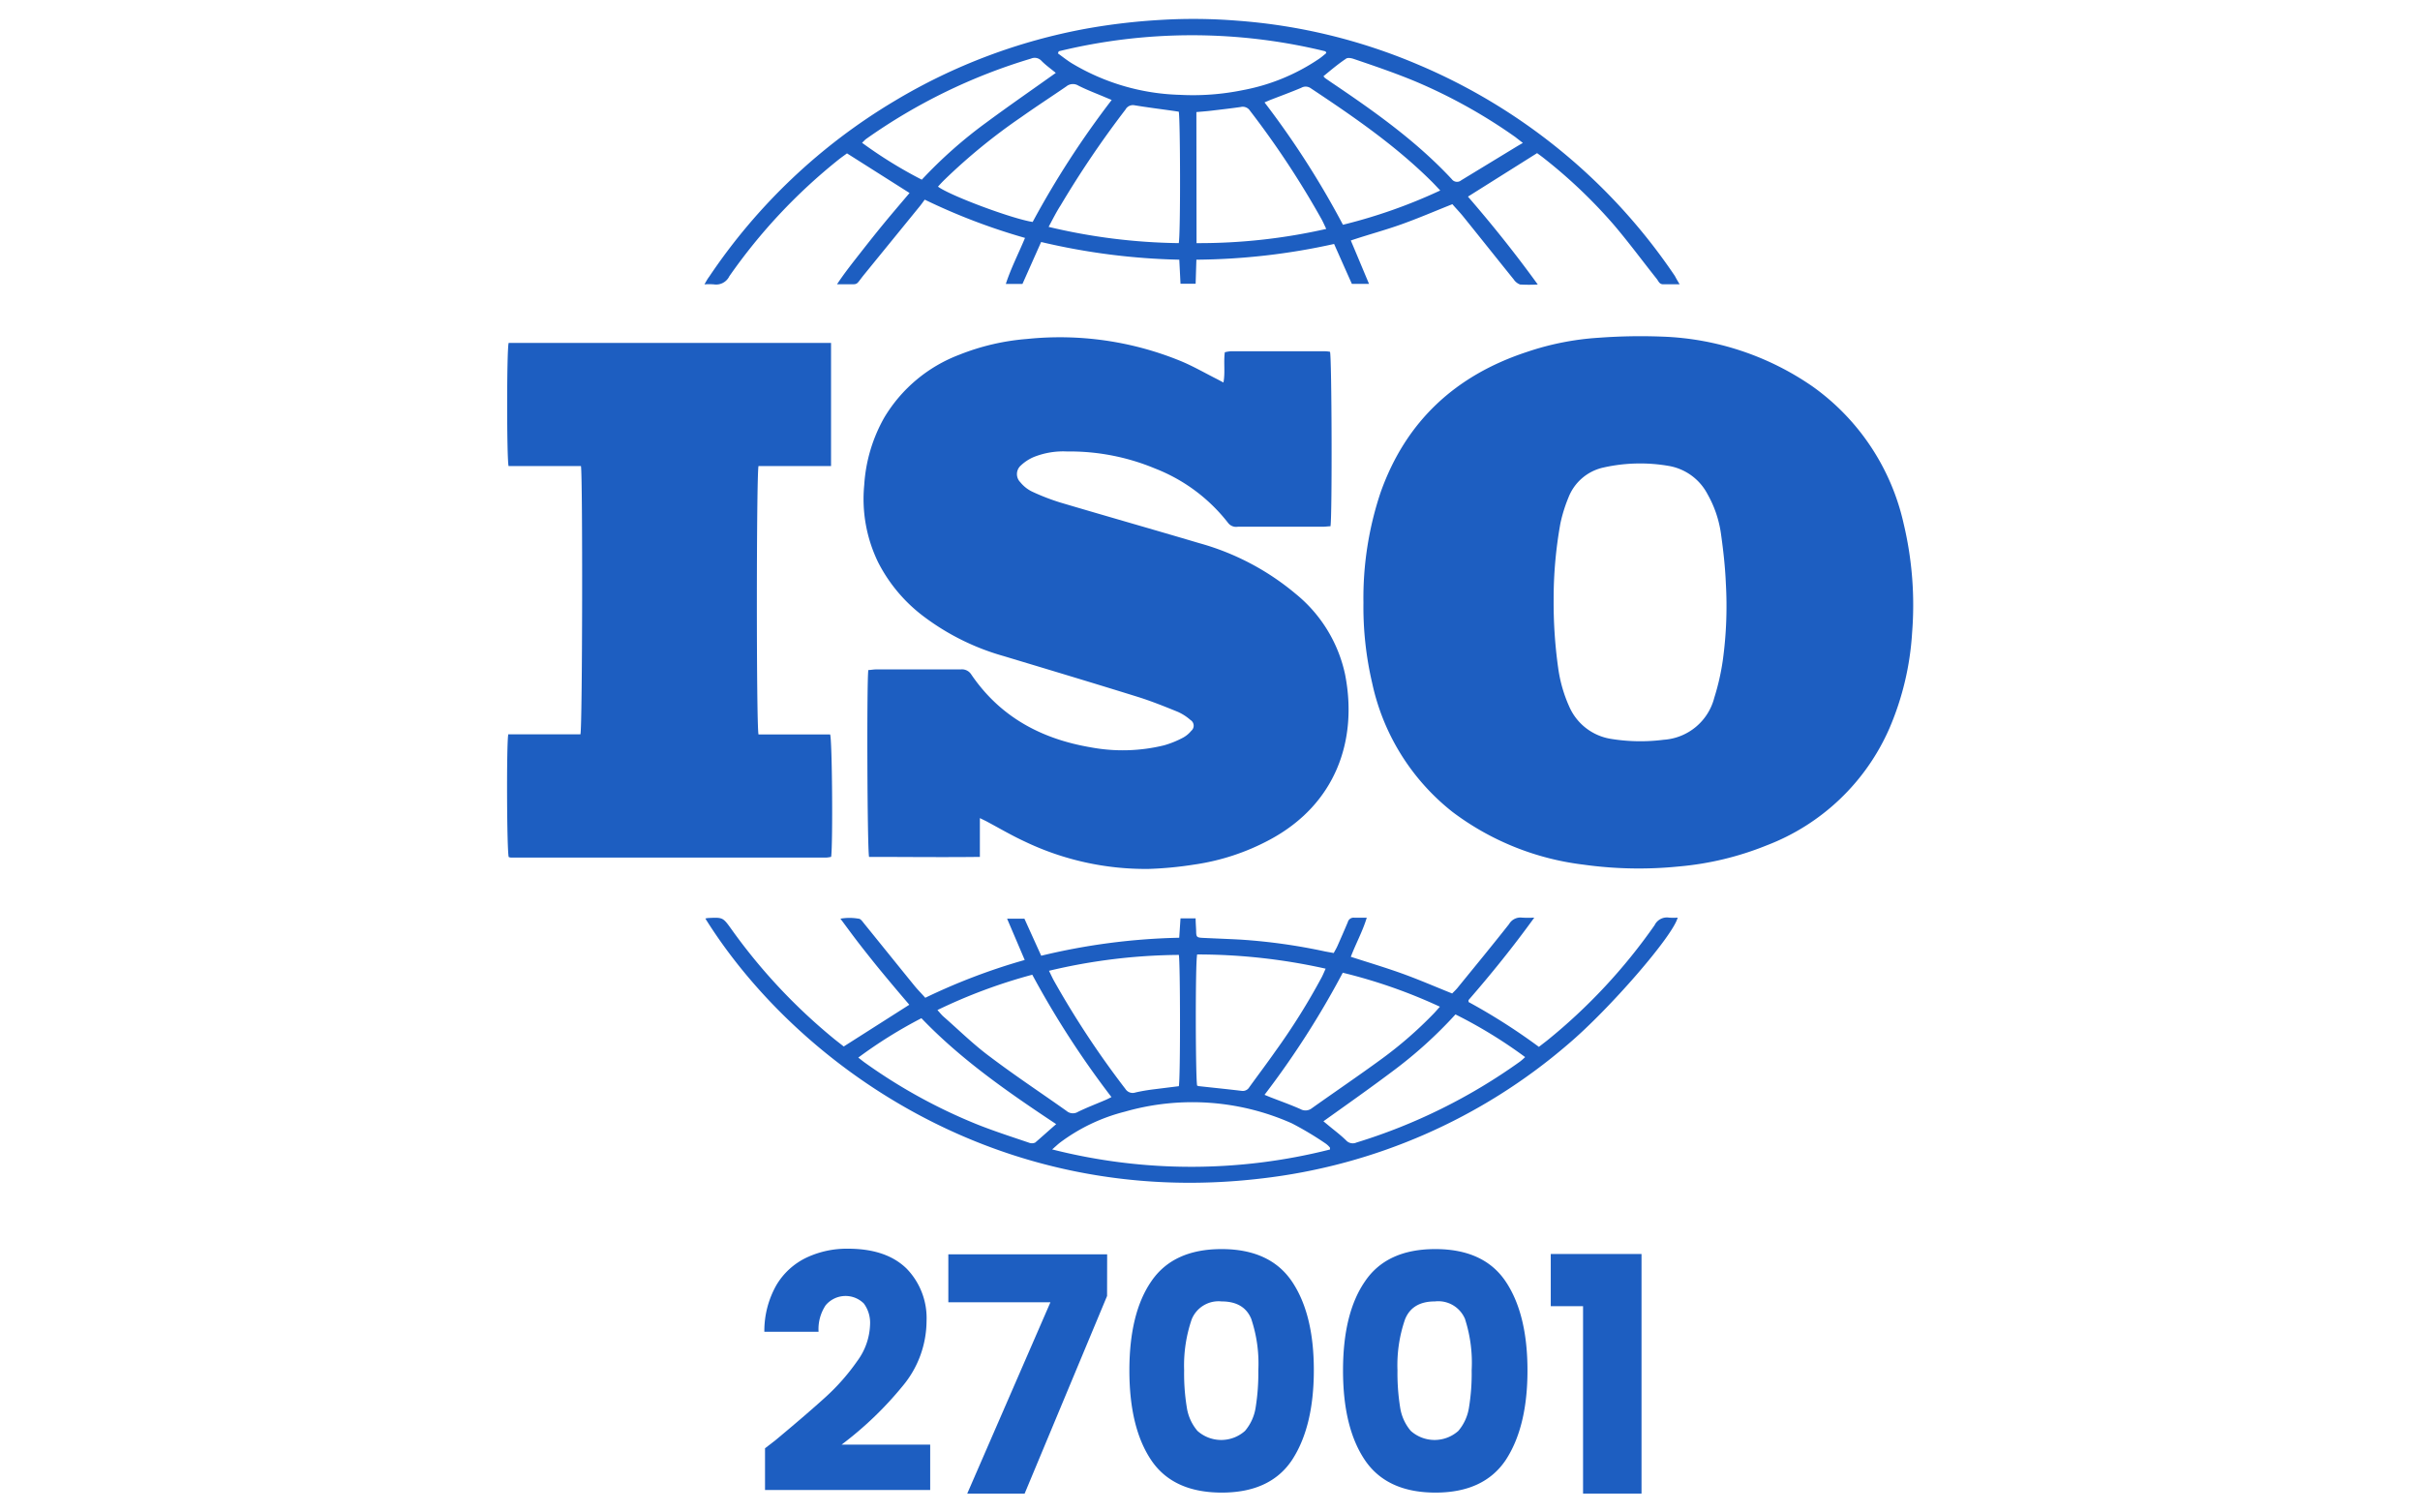 <svg xmlns="http://www.w3.org/2000/svg" id="Layer_1" data-name="Layer 1" viewBox="0 0 320 200"><defs><style>.cls-1{fill:#1d5ec1;}</style></defs><path class="cls-1" d="M180.29,79.7a43.89,43.89,0,0,1,2.26-14.56c3.33-9.42,9.91-15.49,19.32-18.59a36.69,36.69,0,0,1,9.55-1.89,74.39,74.39,0,0,1,8.31-.15,37.18,37.18,0,0,1,20,6.63,30.4,30.4,0,0,1,12,18.14,46.4,46.4,0,0,1,1.11,14.39,37.76,37.76,0,0,1-3,12.64,29,29,0,0,1-16.24,15.48,40.23,40.23,0,0,1-11.54,2.78,53,53,0,0,1-12.71-.24,35.89,35.89,0,0,1-17.25-6.94A29.6,29.6,0,0,1,181.44,90.3,44.12,44.12,0,0,1,180.29,79.7Zm25.15-.47a62.2,62.2,0,0,0,.6,9.1,18.66,18.66,0,0,0,1.47,5.12A7.26,7.26,0,0,0,213,97.7a24.22,24.22,0,0,0,7,.12,7.41,7.41,0,0,0,6.68-5.55,31.23,31.23,0,0,0,1.12-4.89,52.56,52.56,0,0,0,.41-10.26c-.09-2.15-.33-4.3-.63-6.44a14.75,14.75,0,0,0-1.79-5.33,7.14,7.14,0,0,0-5.13-3.74,22.12,22.12,0,0,0-8.58.2,6.44,6.44,0,0,0-4.69,4,19.61,19.61,0,0,0-1.06,3.42A56.08,56.08,0,0,0,205.44,79.23Z"></path><path class="cls-1" d="M129.57,108.18v5.13c-5,.06-9.83,0-14.65,0-.24-.82-.32-23.17-.1-24.71.31,0,.65-.08,1-.08,3.74,0,7.47,0,11.21,0a1.45,1.45,0,0,1,1.39.65c3.79,5.59,9.22,8.52,15.75,9.64a23,23,0,0,0,9.78-.26,12.91,12.91,0,0,0,2.47-1,3.67,3.67,0,0,0,1.1-.91.88.88,0,0,0-.1-1.43,6.53,6.53,0,0,0-1.72-1.1c-1.77-.72-3.56-1.44-5.38-2-5.85-1.82-11.72-3.58-17.59-5.35a31.92,31.92,0,0,1-10.37-5.08,20.79,20.79,0,0,1-6.22-7.28,19.12,19.12,0,0,1-1.86-10.29,20.68,20.68,0,0,1,2.64-8.88,19.68,19.68,0,0,1,9.9-8.31,30.64,30.64,0,0,1,9-2.1,42.17,42.17,0,0,1,20.33,2.93c1.64.68,3.19,1.58,4.78,2.38l.85.45c.25-1.37,0-2.67.18-4a4.83,4.83,0,0,1,.76-.13h12.55a4.09,4.09,0,0,1,.6.07c.23.73.3,21.73.06,23.07-.31,0-.64.06-1,.06H163.69a1.34,1.34,0,0,1-1.27-.47,22.62,22.62,0,0,0-9.69-7.23,29.3,29.3,0,0,0-11.62-2.25,10.48,10.48,0,0,0-4.43.74A5.83,5.83,0,0,0,135,61.54a1.52,1.52,0,0,0-.08,2.23,4.61,4.61,0,0,0,1.5,1.21,29,29,0,0,0,3.82,1.48c6.1,1.81,12.23,3.55,18.33,5.36a33.86,33.86,0,0,1,12.74,6.69,18.77,18.77,0,0,1,6.57,10.76c1.66,8.64-1.25,17.1-10,21.78a30.14,30.14,0,0,1-10,3.28,48.63,48.63,0,0,1-6,.57,37,37,0,0,1-16.41-3.64c-1.73-.8-3.39-1.78-5.08-2.68Z"></path><path class="cls-1" d="M67.26,45.35h42.63V61.63H100.3c-.28.93-.3,34.37,0,35.49,3.14,0,6.32,0,9.47,0,.27.76.37,14.23.14,16.14l-.06.07s-.06,0-.09,0a3,3,0,0,1-.5.07H67.55a1.28,1.28,0,0,1-.28-.07c-.25-.74-.31-14.89-.06-16.23h9.54c.27-.93.31-34.2.07-35.47H67.25C67,60.63,67,46.18,67.26,45.35Z"></path><path class="cls-1" d="M222.1,37.59c-.85,0-1.52,0-2.19,0-.48,0-.6-.4-.82-.69-1.92-2.41-3.75-4.9-5.75-7.24A66.84,66.84,0,0,0,204.25,21c-.32-.26-.65-.5-1-.75L194.11,26c3.2,3.7,6.25,7.5,9.23,11.62a19.59,19.59,0,0,1-2.34,0,1.73,1.73,0,0,1-.83-.66c-2.22-2.75-4.41-5.51-6.63-8.26-.47-.59-1-1.13-1.49-1.7-2.24.89-4.4,1.82-6.62,2.62S181,31,178.62,31.8c.8,1.89,1.58,3.77,2.41,5.74h-2.27c-.77-1.72-1.54-3.46-2.35-5.28a86.82,86.82,0,0,1-18.21,2.08l-.1,3.18h-2l-.16-3.18A87.1,87.1,0,0,1,137.67,32l-2.47,5.55H133c.68-2.09,1.67-4,2.54-6.09a81.72,81.72,0,0,1-13.26-5.06c-.22.29-.43.6-.67.89-2.44,3-4.89,6-7.33,9-1.27,1.56-.61,1.27-2.69,1.3-.24,0-.47,0-.91,0,1-1.51,2.07-2.85,3.11-4.18s2.08-2.64,3.15-3.94,2.2-2.61,3.33-3.95L112,20.28c-.32.24-.73.52-1.13.84A73.6,73.6,0,0,0,96.44,36.53a1.94,1.94,0,0,1-2.07,1.07,9.77,9.77,0,0,0-1.22,0c.25-.43.42-.75.62-1A76.93,76.93,0,0,1,118.21,13.4a75.73,75.73,0,0,1,25.53-9.63,82.19,82.19,0,0,1,9.79-1.14,72,72,0,0,1,10,.1,75,75,0,0,1,23.86,5.76,77.09,77.09,0,0,1,34.08,28C221.64,36.81,221.82,37.13,222.1,37.59ZM138.66,30a78,78,0,0,0,17.21,2.15c.25-1.27.2-16.54,0-17.38l-.58-.09c-1.76-.25-3.52-.47-5.28-.76a1.11,1.11,0,0,0-1.18.56,130.4,130.4,0,0,0-8.58,12.67C139.7,28,139.24,28.92,138.66,30Zm19.56,2.15a75.87,75.87,0,0,0,17.15-1.88c-.24-.51-.4-.87-.59-1.23a117.54,117.54,0,0,0-9.5-14.41,1.14,1.14,0,0,0-1.23-.48c-1.33.19-2.65.34-4,.5-.6.07-1.21.11-1.85.17ZM140,6.78l-.11.28c.59.43,1.17.89,1.79,1.28A29.3,29.3,0,0,0,156,12.54a32.87,32.87,0,0,0,8.28-.61,26.61,26.61,0,0,0,10.18-4.18c.32-.22.61-.48.92-.73l-.1-.23A74.32,74.32,0,0,0,140,6.78Zm50.45,18.41c-.5-.52-.84-.9-1.2-1.25-4.8-4.76-10.34-8.56-15.94-12.28a1.16,1.16,0,0,0-1.24-.05c-1.35.57-2.74,1.08-4.11,1.61l-.75.32a114.86,114.86,0,0,1,10.37,16.18A69.64,69.64,0,0,0,190.44,25.19ZM147,13.22l-.93-.39c-1.16-.49-2.35-.94-3.48-1.51a1.37,1.37,0,0,0-1.59.11c-2,1.37-4,2.67-5.95,4.05a77.13,77.13,0,0,0-10.26,8.39c-.26.26-.51.53-.76.81,1.62,1.2,9.8,4.25,12.52,4.67A119.94,119.94,0,0,1,147,13.22Zm28-3.14a2.37,2.37,0,0,0,.21.24l.84.58c5.67,3.82,11.24,7.76,15.92,12.79a.86.86,0,0,0,1.25.15l7.46-4.54.69-.4-1-.78A70.17,70.17,0,0,0,187,10.7c-2.62-1.08-5.32-2-8-2.91-.33-.11-.83-.21-1.05,0C176.94,8.46,176,9.26,175,10.08ZM121.89,23.76a60.29,60.29,0,0,1,8.48-7.52c3-2.22,6.11-4.37,9.24-6.6-.66-.55-1.31-1-1.9-1.6a1.21,1.21,0,0,0-1.38-.29,74.76,74.76,0,0,0-21.78,10.61c-.18.13-.33.31-.56.52A58.9,58.9,0,0,0,121.89,23.76Z"></path><path class="cls-1" d="M93.27,121.46a2.16,2.16,0,0,1,.39-.07c1.93-.09,1.93-.09,3.07,1.5a75.07,75.07,0,0,0,13.68,14.58l1.16.91,8.67-5.52c-.76-.89-1.53-1.79-2.29-2.7s-1.58-1.89-2.35-2.85-1.5-1.88-2.23-2.83-1.43-1.92-2.24-3a7,7,0,0,1,2.4,0c.27,0,.53.39.73.64,2.23,2.75,4.44,5.5,6.67,8.24.43.53.91,1,1.42,1.58a80.89,80.89,0,0,1,13.15-5l-2.33-5.46h2.29l2.22,4.9A84.88,84.88,0,0,1,155.93,124l.17-2.56h2c0,.55.05,1.11.07,1.68,0,.8.1.86.91.9,1.67.08,3.35.14,5,.23a76.41,76.41,0,0,1,11.17,1.57l1.11.2c.16-.3.33-.58.47-.88.47-1.06.94-2.13,1.39-3.2a.79.79,0,0,1,.85-.59c.51,0,1,0,1.66,0-.56,1.83-1.44,3.41-2.11,5.17,2.29.74,4.54,1.41,6.74,2.2s4.39,1.74,6.66,2.65c.23-.24.51-.49.74-.78,2.27-2.79,4.56-5.57,6.79-8.4a1.73,1.73,0,0,1,1.7-.85,14.24,14.24,0,0,0,1.63,0c-2.84,3.93-5.72,7.48-8.69,10.9a.92.92,0,0,0,0,.17s0,.08,0,.09a80.21,80.21,0,0,1,9.3,5.93l1.11-.86a74.31,74.31,0,0,0,14.19-15.23,1.81,1.81,0,0,1,1.91-1,7.2,7.2,0,0,0,1.14,0c-.6,2.4-9,12.08-14.47,16.72a75.3,75.3,0,0,1-40.63,17.78C131.5,160,105,140.26,93.27,121.46Zm45.44,6.91c.24.48.4.84.59,1.2A119.7,119.7,0,0,0,148.82,144a1.14,1.14,0,0,0,1.33.46c.69-.16,1.4-.28,2.12-.38l3.61-.45c.22-1.11.19-16.48,0-17.36A76,76,0,0,0,138.71,128.37Zm19.59-2.16c-.26,1.28-.21,16.58,0,17.34a1.07,1.07,0,0,0,.19.07c1.9.21,3.81.4,5.71.63a1,1,0,0,0,1-.49c1.14-1.58,2.32-3.14,3.44-4.74a86.92,86.92,0,0,0,6.15-9.83c.16-.32.3-.65.5-1.1A77.73,77.73,0,0,0,158.3,126.21ZM175.87,152c0-.17,0-.26-.05-.3a2.93,2.93,0,0,0-.52-.48,42.75,42.75,0,0,0-4.48-2.68A32.37,32.37,0,0,0,148.74,147a24.17,24.17,0,0,0-8.56,4.08c-.31.24-.59.51-1.05.91A74.67,74.67,0,0,0,175.87,152Zm1.7-23.4a115.48,115.48,0,0,1-10.36,16.17l.75.31c1.34.52,2.69,1,4,1.58a1.35,1.35,0,0,0,1.5-.11c3.07-2.18,6.19-4.3,9.23-6.52a53.18,53.18,0,0,0,6.89-6c.25-.26.49-.54.82-.91A69.46,69.46,0,0,0,177.57,128.63Zm-53.63,4.94c.35.38.55.65.8.87,2.07,1.81,4,3.73,6.23,5.37,3.28,2.48,6.72,4.75,10.07,7.13a1.28,1.28,0,0,0,1.49.12c1.2-.59,2.45-1.06,3.68-1.59.23-.1.46-.22.76-.37a120.37,120.37,0,0,1-10.47-16.18A70.8,70.8,0,0,0,123.94,133.57ZM175,148.27l.64.53c.79.66,1.62,1.27,2.36,2a1.2,1.2,0,0,0,1.37.28A74.79,74.79,0,0,0,201,140.37a7.66,7.66,0,0,0,.67-.59,62.25,62.25,0,0,0-9.21-5.64,58.33,58.33,0,0,1-8.36,7.55C181.13,143.92,178.09,146.06,175,148.27Zm-35.35.37c-6.39-4.24-12.57-8.53-17.81-14a61.26,61.26,0,0,0-8.35,5.21c.41.31.69.55,1,.76a71.29,71.29,0,0,0,14.54,8c2.28.92,4.62,1.67,7,2.48a1.09,1.09,0,0,0,.85,0C137.77,150.33,138.65,149.52,139.67,148.64Z"></path><path class="cls-1" d="M102.51,190.47q4.24-3.53,6.7-5.77a28.2,28.2,0,0,0,4.15-4.73,8.55,8.55,0,0,0,1.69-4.82,4.3,4.3,0,0,0-.82-2.78,3.43,3.43,0,0,0-5.06.24,5.7,5.7,0,0,0-.93,3.49h-7.17a12.29,12.29,0,0,1,1.59-6.16,9.24,9.24,0,0,1,4-3.65,12.47,12.47,0,0,1,5.45-1.17c3.44,0,6,.89,7.79,2.65a9.39,9.39,0,0,1,2.62,6.9,13.5,13.5,0,0,1-3.17,8.62,46.53,46.53,0,0,1-8.07,7.74H123v6H101.16v-5.52Z"></path><path class="cls-1" d="M146.39,171.37l-10.9,26.13H127.9l11-25.3h-13.5v-6.34h21Z"></path><path class="cls-1" d="M152.22,169.46q2.9-4.29,9.31-4.29t9.31,4.29q2.9,4.31,2.89,11.76t-2.89,11.85q-2.88,4.31-9.31,4.3t-9.31-4.3q-2.88-4.29-2.88-11.85T152.22,169.46Zm13.26,5q-.94-2.37-3.95-2.37a3.83,3.83,0,0,0-3.95,2.37,18.81,18.81,0,0,0-1,6.74,27.59,27.59,0,0,0,.35,4.89,6.22,6.22,0,0,0,1.41,3.12,4.72,4.72,0,0,0,6.29,0,6.22,6.22,0,0,0,1.41-3.12,28.58,28.58,0,0,0,.35-4.89A18.56,18.56,0,0,0,165.48,174.48Z"></path><path class="cls-1" d="M180.48,169.46q2.88-4.29,9.31-4.29t9.31,4.29q2.88,4.31,2.88,11.76t-2.88,11.85q-2.9,4.31-9.31,4.3t-9.31-4.3q-2.89-4.29-2.89-11.85T180.48,169.46Zm13.26,5a3.83,3.83,0,0,0-4-2.37q-3,0-3.95,2.37a18.56,18.56,0,0,0-1,6.74,28.58,28.58,0,0,0,.35,4.89,6.22,6.22,0,0,0,1.41,3.12,4.72,4.72,0,0,0,6.29,0,6.22,6.22,0,0,0,1.41-3.12,27.59,27.59,0,0,0,.35-4.89A18.81,18.81,0,0,0,193.74,174.48Z"></path><path class="cls-1" d="M205.06,172.72v-6.9h12V197.5h-7.73V172.72Z"></path></svg>